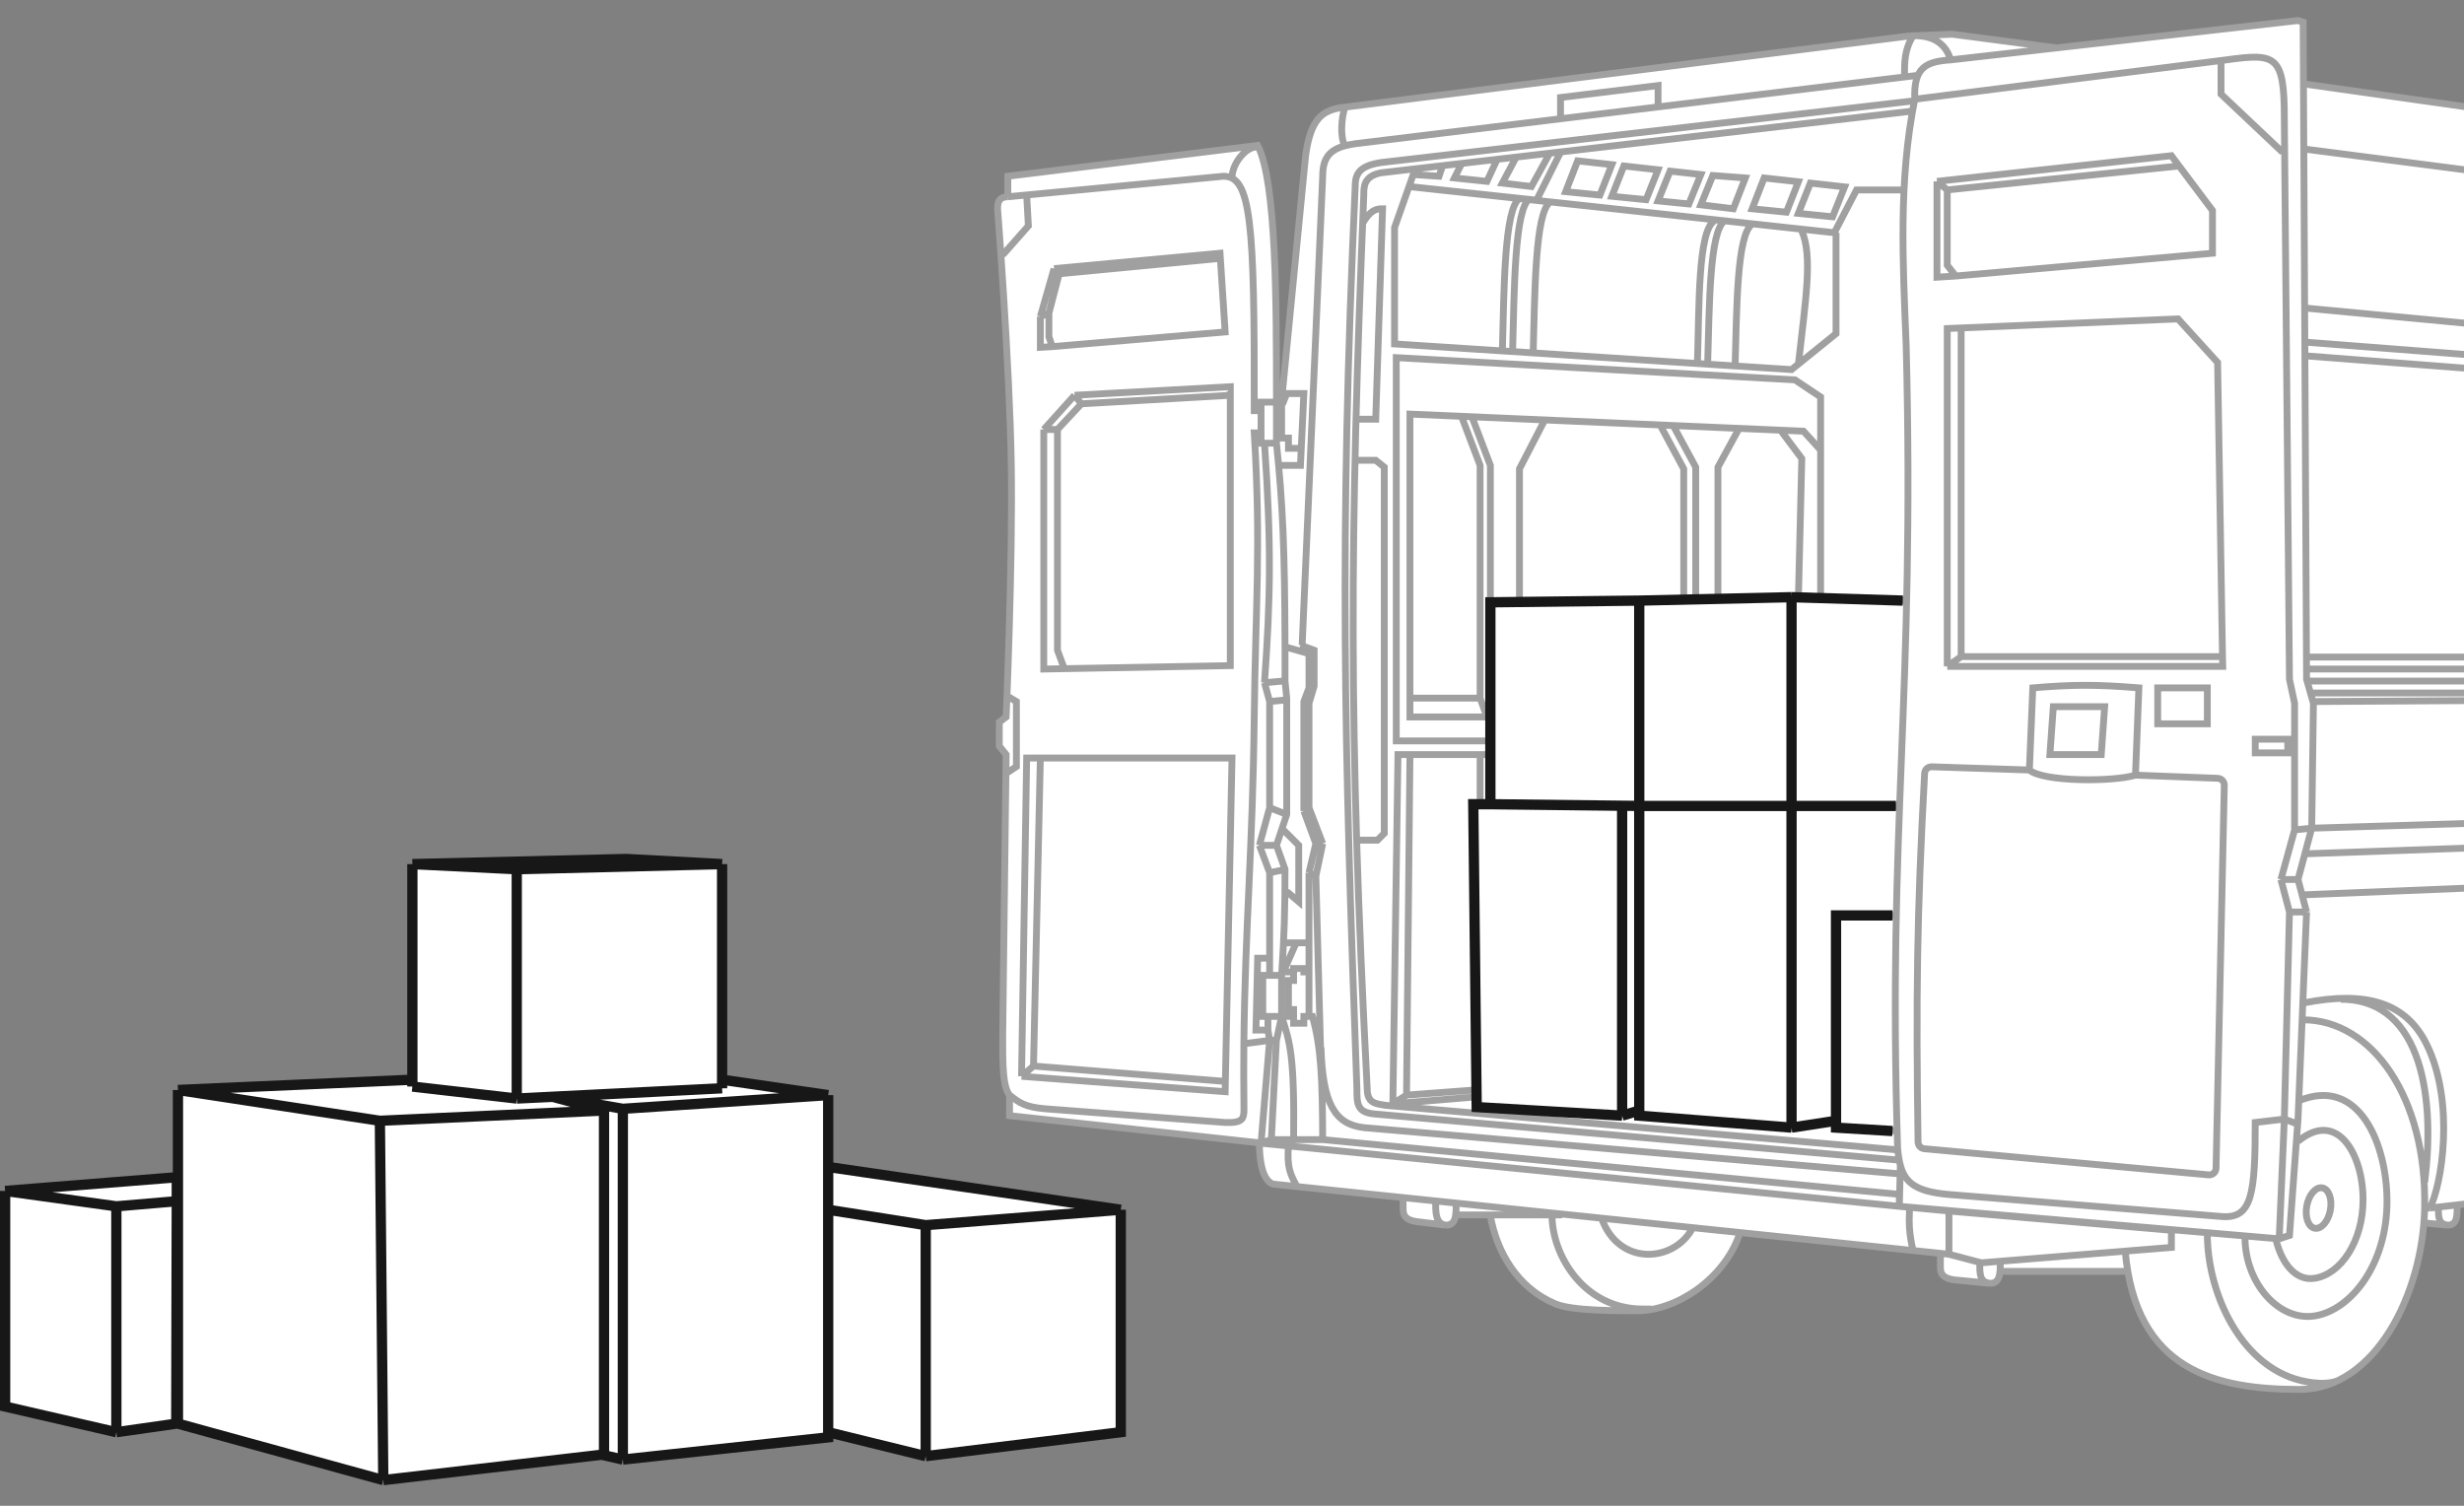 <?xml version="1.0" encoding="UTF-8"?> <svg xmlns="http://www.w3.org/2000/svg" width="720" height="440" viewBox="0 0 720 440" fill="none"><rect x="0" y="0" width="720" height="440" fill="#808080" stroke="none"/><g clip-path="url(#clip0_187_2632)"><path d="M1.5 411V348.5L52 344V318.5L121 315V252.5L182 250.5L211 252.5V315L242 320V341L328 354V418L270.5 425.5L242 418V420L182.5 427L176 425.5L112.5 433L51.5 416L34 418.5L1.5 411Z" fill="white"></path><path d="M294.5 51.5V57L293 58L291 59.5L292 69L294.5 112.5L295.5 135.5L294 209L292 211V217.5L294 220.5V225L293 295V314.5L295 320V326L368 334.5L369.5 344L372 346L409.5 350L410.5 355.5L412 356.5L423 358L424.5 357L426 355H435L437.5 362.5L443 372.5L452 380L460 382.5L482 383L491.5 379.5L499.5 374.5L505.5 366L508.5 360L567 366.5L567.5 371.5L569 374L582 375.5L584.5 374V371.5H621.5L622.5 376.5L628.5 389L636.5 398L648 403L656.5 405L672 406L680 405L690.5 399L700.5 385L706.5 369.5L708.5 358H715.5L718 356.5V352L757 347.5V36.5L673.5 24.5V6H671.5L599 14L570.5 10H560.5L394.5 31L387.5 32.5L384 37L381.5 44.5L375.5 108.5L373.5 116.5L372 62.5L370 49.5L367.5 42.5L294.5 51.5Z" fill="white"></path><path d="M624 226.5L648.035 227.425C649.126 227.467 649.981 228.375 649.958 229.466L647.546 341.355C647.521 342.515 646.518 343.41 645.363 343.304L562.289 335.665C561.271 335.571 560.487 334.712 560.472 333.69C559.846 291.572 560.134 267.312 562.391 225.966C562.451 224.881 563.367 224.029 564.454 224.064L593 225M624 226.5C617.5 228.5 597 228.5 593 225M624 226.5L625 201C612.5 200 606 200 594 201L593 225M468 356C473 370 489 369 494.5 359M373 303.5L371.5 333M371.5 333L368.5 334M371.5 333H386.5L555 349V352.5M294.492 57.5V51.5L367.492 42.5C372.992 53 372.992 88.5 372.992 117.5M294.492 57.5C292 57.5 291.499 59 291.5 61C291.5 61 295.018 106.368 295.5 135.5C295.978 164.401 294 209.5 294 209.5L292 211V218L294 220.5L292.992 303C292.992 311 292.992 317.5 294.992 320M294.492 57.5L357.5 51.5C365.5 51.5 366.623 64.279 366.5 120H368.492M372.992 117.5H368.492V120M372.992 117.5V129.5M372.992 129.5H368.492V126.5M372.992 129.5C374.86 147.483 375.405 160.585 375.492 188.5V199L375.992 204V238L372.992 247L375.492 254C375.483 266.558 375.279 273.315 374.492 285M374.492 285H368.992V297H374.492M374.492 285V297M374.492 297L372.992 304H370.992M370.992 304L368.492 334L294.992 326V320M370.992 304L363.468 305M294.992 320L295.023 320.024C297.939 322.279 299.521 323.502 305.5 324L358 328C363.036 328.185 363.539 327 363.5 324C363.412 317.281 363.409 310.992 363.468 305M368.492 120V126.5M368.492 126.5H366.5C368.538 159.94 366.857 177.088 366.5 209.5C366.083 247.426 363.8 271.588 363.468 305M371 285V280M371 280H367.5L367 301H370.5M371 280V255M370.5 301V297M370.5 301L371 304M371 255L368 247M371 255L376 254M368 247L371 236M368 247H373M371 236V205M371 236L376 238M371 205L369.5 199.5M371 205L376 204.5M369.5 199.5C371.266 174.466 371.543 159.513 369.5 129.5M369.5 199.5L375 199M294 226L297 224V205L294.5 203.5M298.5 314.5L300 221.5H304M298.5 314.5L358 319L358.062 316M298.5 314.5L302 311.5M304 221.5H360L358.062 316M304 221.5L302 311.5M302 311.5L358.062 316M305 125.5V195.5L311 195.39M305 125.5L314 115.505M305 125.5H309M314 115.505L359.5 113V115.505M314 115.505L316 118M311 195.39L359.5 194.5V115.505M311 195.39L309 190V125.5M309 125.5L316 118M316 118L359.5 115.505M569 194.727V96L573.065 95.83M569 194.727H649.5L649.435 191.864M569 194.727L573.065 191.864M573.065 95.83V191.864M573.065 95.83L636.44 93.188L648 105.909L649.435 191.864M573.065 191.864H649.435M304 92.5L308 78.5M304 92.5V101.5L307.5 101.292M304 92.5L306.5 91.5M308 78.5L356.5 74L356.598 75.5M308 78.5L309.5 80M307.5 101.292L358 97L356.598 75.5M307.5 101.292L306.5 98.396V91.5M306.5 91.5L309.5 80M309.5 80L356.598 75.5M293 74.5L300.5 66L300 57M360 52C360 47.5 364.5 42.5 367.5 43M374.5 117L381.5 45.5C383 34.5 386.5 32.5 391.5 31.5L558 10.5M558 10.5C564.5 10 568.5 12.5 570 17.5M558 10.5L570.5 10L601 14M375.5 189L382.5 191V201L381 205V237M381 237L384.5 246.5M381 237L382.5 235.5M384.5 246.5L382.5 255M384.5 246.5H386.5M382.5 255V275.5M382.5 255L384.5 256M382.5 275.5H378.75M382.5 275.5V284H381V283H378V284H375L378.75 275.5M378.75 275.5H375M382.5 297V284.5M378 297H374.5C376.886 304.476 378.317 308.05 378 333.5M378 297V299H381V297H383.5C386.051 305.975 386.427 315.071 386.5 333.5M378 297V295H376.5V286.5H378V284.5M569.5 366.5L579 369L634.5 364.5V359.5L569.5 353.868M569.5 366.5L559 365.41M569.5 366.5V353.868M555 352.5L558 352.783M555 352.5L376.5 334.841M555 352.5L666 362M555 352.5L555.293 340.5M559 365.41C557.874 360.428 557.749 357.668 558 352.783M559 365.41L379 346.727M558 352.783L569.5 353.868M379 346.727L372 346C369 345 368 339.5 368 334L376.5 334.841M379 346.727C376.926 343.071 376.025 340.804 376.5 334.841M559.503 29C559.18 19.87 562.501 18 570.003 17.5L671.5 6L673 6.5L674 198.499L676 205.499L675.5 242M559.503 29C554.714 52.928 556.032 76.635 557.001 100.999C559.629 203.91 551.5 241.499 554.499 335.499C554.666 337.402 554.906 339.059 555.293 340.5M559.503 29L650.5 17.5C665 15.5 667.5 16 667.5 34.499L669 198.499L670.5 205.499V242.499M667.5 326.999L659 327.999C659 348.999 658 355.999 649.5 355.499L569 348.999C560.073 348.127 556.705 345.748 555.293 340.5M667.5 326.999L669 266.499M667.5 326.999L671.5 328.5M667.5 326.999L666 362M669 266.499L666.5 256.999M669 266.499H674M666.5 256.999L670.5 242.499M666.5 256.999H671.5M670.5 242.499L675.5 242M675.5 242L671.5 256.999M675.5 242L758 239.5M671.5 256.999L674 266.499M674 266.499L671.5 326.999L669 361L666 362M566 53V81L571.5 80.658M566 53L634.5 45.5L636.75 48.5M566 53L569 55.5M636.75 48.5L646.5 61.5V74L571.5 80.658M636.75 48.5L569 55.5M569 55.5V77.5L571.5 80.658M649 18V27.5L667 44.5M380.5 188.5L386.5 51.5C386.5 46.452 388.27 43.881 393 42.597M393 42.597C393.892 42.355 394.889 42.159 396 42L556.5 22.486M393 42.597C391.5 40 392 34.311 393 31.311M560.5 22L556.5 22.486M556.5 22.486C556.5 18 556.5 14.5 559 10.5M373 117.5H375L376 115H381L380 136H373.5M380 131H376.5V128H374.5V117.5M386 311L384.5 256M384.5 256L386.5 246.5M386.5 246.5L382.5 236V205.5L384 200.5V190L380 188.5M386 306C386.5 322.5 390 328.5 398.5 329.5L555 343M554.994 339L401.494 325.5C396.494 325 396.494 322.5 396.494 318C392.742 215.034 391.316 158.201 396 54.5C396 51 397 48.5 403.5 47.5L559 29.5M558.506 32.5L403.506 50.5C398.506 51.5 398.506 54.5 398.506 57C394.4 157.805 394.035 211.893 399.5 318C399.5 322.5 402 322.5 405 323L554.503 336M396.5 245.5H402.5L404.5 243.5V136.5L402 134.5H396.5M396.5 122.5H402L404 61C402 61 400.428 61.397 398 65.5M536.5 68V97.5L523.5 108L407.5 100.5V66.5L411.735 54.5M411.735 54.5L449 58.5L456 44.5M411.735 54.5L412.971 51M453 44.5L447.5 54.5L439 53.5L443 46M437.5 46.5L434.5 53L425 52L427 48M421.5 48.5L420.5 51.5L412.971 51M413.5 49.5L412.971 51M439 102.5C439.5 85 439.5 61 444 58M442 102.5C442.5 85 442.5 61 447 58M448 103.5C448.5 86 448.5 62 453 59M507 107.5C507.5 90 507.5 68.5 512 65.5M496 106C496.545 89.667 496.091 67.3 501 64.5M499 106C499.5 89.483 499.5 67.332 504 64.5M411.5 54.5L536 68L542.5 55.5H557M525.5 106.5C527.64 87.407 529.712 74.765 526.5 67.5M435.5 176V216.5H408V104.5L524.5 111L532 116V174.5L435.5 176ZM435.5 176V136L430 121.5M432.5 204L434.5 209.5H412V204M432.5 204H412M432.5 204V136L427 121.5M412 204V121L527 126L532 131.5M444 175.5V137L451.5 122.5M485 124L492 137V175.5M495.5 175V136.5L489 124.5M502 175V136.5L508 125.5M525.5 175L526.5 134L520.5 126M407 323L408.5 220.5H435.5M407.5 322.5L431.5 320.5M431.5 320.5L430.5 235M431.5 320.5V324L474 326M430.5 235H432.5M430.5 235L474 235.5V326M435.5 216V235H432.5M432.5 235V220.5M474 326L479 324.5V235.5M479 235.5H474.5M479 235.5V175.5M479 235.5H523.5M407 322.5L411 320M411 320L431 318.5M411 320L412 220.5M523.5 235.5V174.5L557 175.5M523.5 235.5H555.5M523.5 235.5V329.5L479 326V321M524 329.5L536.5 327.5M536.5 327.5V329.5L554.5 330.5M536.5 327.5V267.5H554.5M422.5 358C425.5 358 425.508 355.072 425.5 351.5M422.5 358C419.5 357.64 419.5 354.5 419.5 351M422.5 358L414 356.98C410.5 356.5 410 355 410 353.25V350M581.5 375C584.5 375 584.508 372.072 584.5 368.5M581.5 375C578.5 374.64 578.5 372.5 578.5 369M581.5 375L571 373.98C567.5 373.5 567 372 567 370.25V366M715.257 358C717.999 358 718.006 355.397 717.999 352.222M715.257 358C712.514 357.68 712.514 355.778 712.514 352.667M715.257 358L708.5 357.362M425.5 355H456.5M585 371.5H621.5M621 365.5C624 400.5 647.5 406 672 406C694 406 707.981 378.126 708.5 353M708.5 353C709.171 320.5 693 298 673 298M708.5 353H710M645 360.5C645 376.855 653.592 396.392 669 402.355C672.905 403.866 679 405 683 403.5M453.499 355.002C453.505 367.001 462.996 382.501 480.005 382.502H482.496M656 361.5C656 375 666 386.25 676.5 384.5C687 382.75 697.5 369.502 697.5 351C697.5 334.5 689.5 314.5 671.999 321.553M671.5 333.501C683 324 690.5 337.363 690.5 350.5C690.5 362.669 684.094 372.224 676.5 373.5C670.549 374.5 666.569 368.72 665 362M508.333 360.5C503.959 373.578 490 383 478.5 383C472.586 383 459.491 383.093 454.5 381C443.431 376.358 437.35 365.926 435.438 355M456 35V28.5L484.5 25V31M673 24.487L758 36.5M673 43.5L758 54.5M725.5 32L733.5 43.5V51L742.427 105.5L740.5 109.5L744.5 192.5M673.5 90L758 98M674 104L758 110.5M739.5 202.5H743.5L745.5 200V192H739.5M739.5 202.5H675.5M739.5 202.5V199H737M737 199V195.5M737 199H674M737 195.5H739.5V192M737 195.5H674M674 192H739.5M745 201.5L747 205L746 240L743 247L747.5 259V306M745 201H758M758 204.5L676 205M673.5 249.5L758 246.5M375 242.5L379.5 247V263.5L376 260.5M672.5 261.5L758 258M674 100L758 106.5M758 305L726.5 308V336.5L758 333M758 347.499L710 353M710 353C713.5 346.5 717.501 322 709 304.999C703 293 691.5 289.499 673.5 292.999M708.5 345.5C711.5 322.5 708.5 292 684 292M506.5 61L510 52L500.5 51.278L497 59.85L506.5 61ZM461 47L457.5 56L467.5 57L471 48.111L461 47ZM471 57.35L474.5 48.5L484.5 49.611L481 58.35L471 57.35ZM484.5 58.7L488 50L497 51L493.5 59.6L484.5 58.7ZM515.5 52L512 61L522 62L525.5 53.111L515.5 52ZM525.5 62.35L529 53.5L539 54.611L535.5 63.35L525.5 62.35ZM680.94 353.644C680.33 356.901 678.296 359.253 676.396 358.898C674.496 358.542 673.45 355.613 674.06 352.356C674.67 349.099 676.704 346.747 678.604 347.103C680.504 347.458 681.55 350.387 680.94 353.644ZM600 206.5L599 220.5H614L615 206.5H600ZM630.5 201V211.5H645V201H630.5ZM659 216V220H668.5V216H659Z" stroke="#A0A0A0" stroke-width="2"></path><path d="M1.5 348V411L34 418.5M1.5 348L51.655 344V351M1.5 348L34 352.5M34 418.5L51.5 416L51.655 351M34 418.5V352.5M34 352.5L51.655 351M52 318.5V416L112 432.5M52 318.5L120.5 315.5V317.5M52 318.5L111 327.5M112 432.5L176.5 425V324.5M112 432.5L111 327.5M176.5 324.5L161.5 320.5L151 321M176.5 324.5L111 327.5M151 321L120.5 317.5M151 321L211 318M151 321V254M120.5 317.5V252.5M175.5 425L182 426.5M182 426.5L242 420V320M182 426.5V324M242 320L211 315.5V318M242 320L182 324M211 318L162 320.5L182 324M211 318V252.5M120.5 252.5L183 251L211 252.5M120.5 252.5L151 254M211 252.5L151 254M270.5 425.5L242 418.5V353.5M270.5 425.5L327.5 418.5V353.5M270.5 425.5V358M327.5 353.5L242 341V353.5M327.5 353.5L270.5 358M242 353.5L270.5 358" stroke="#171717" stroke-width="3"></path><path d="M435.5 235V176L479 175.5M435.5 235H430.5L431.5 323.5L474 326M435.5 235L474 235.443M474 326L479 324.5M474 326V235.443M479 324.5V235.5M479 324.5V326L523.5 329.5M479 175.5V235.5M479 175.5L523.5 174.5M479 235.5H523.5M479 235.5L474 235.443M554 235.5H523.5M523.5 235.5V174.5M523.5 235.5V329.5M523.5 174.5L556 175.5M523.5 329.5L536.5 327.5M536.5 327.5V267.5H553M536.5 327.5V329.5L553 330.5" stroke="#171717" stroke-width="3"></path></g><defs><clipPath id="clip0_187_2632"><rect width="720" height="440" fill="white"></rect></clipPath></defs></svg> 